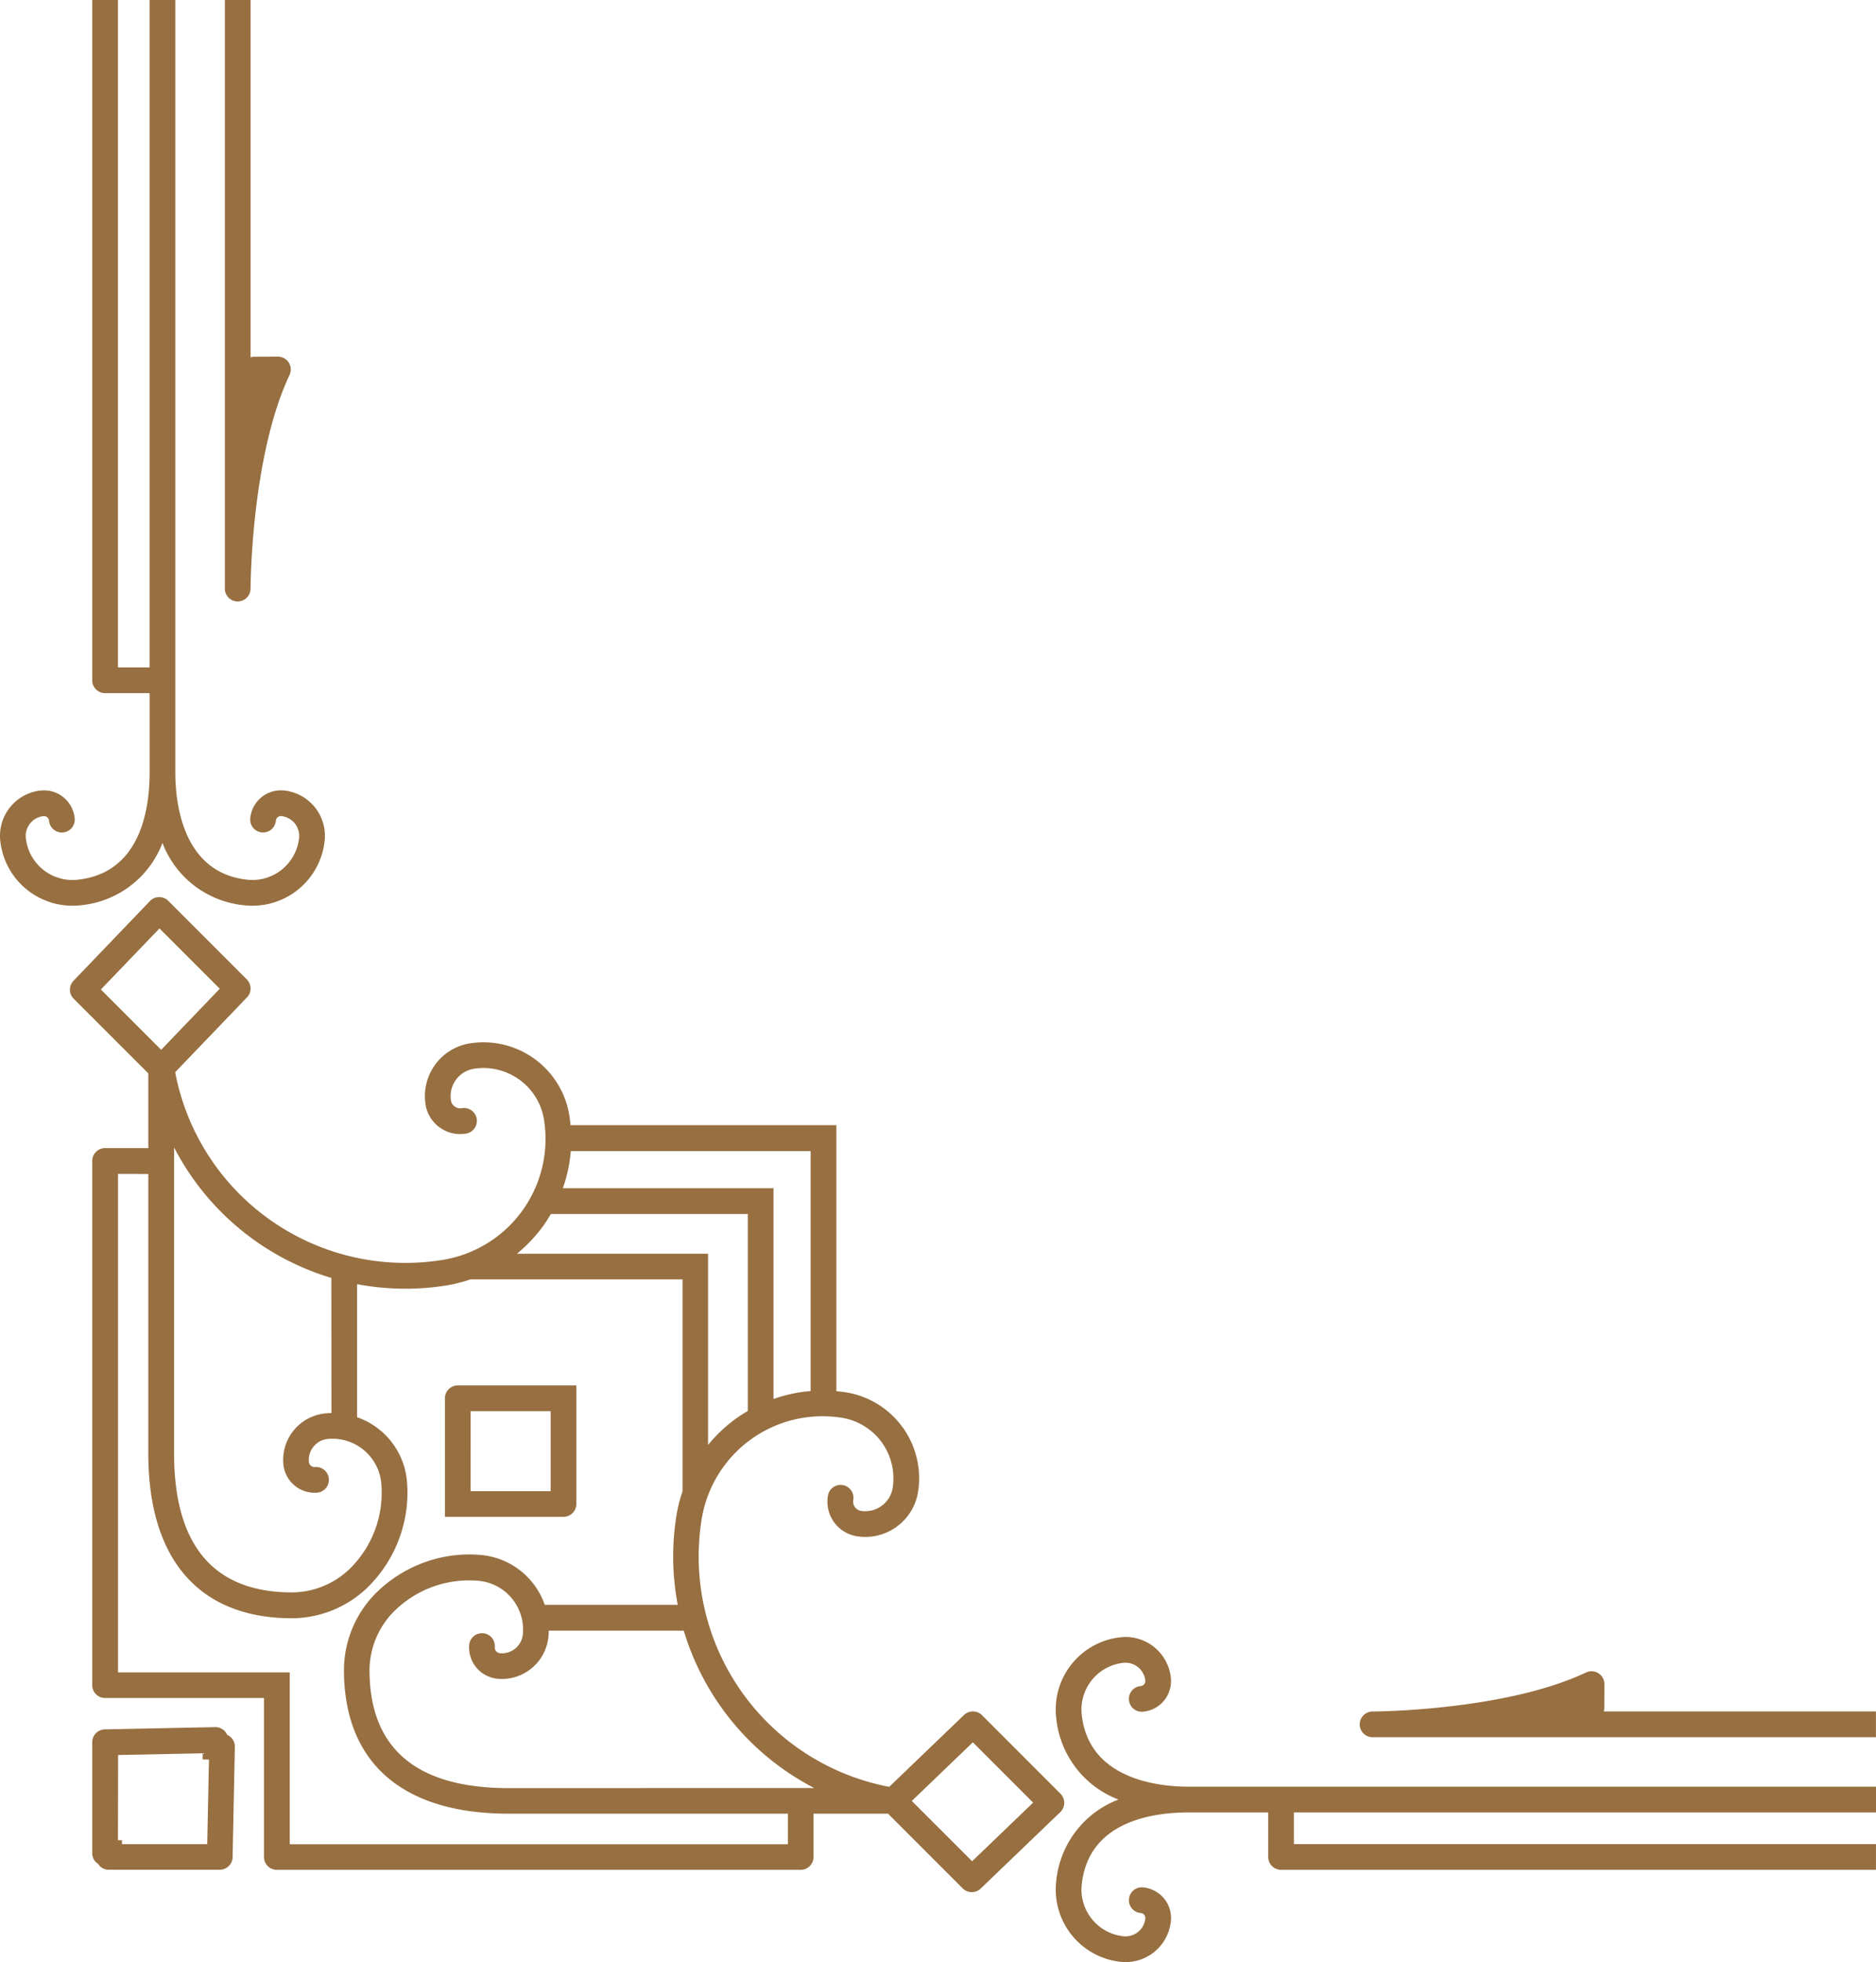 <svg xmlns="http://www.w3.org/2000/svg" width="90" height="94.074" viewBox="0 0 90 94.074">
  <g id="Group_459" data-name="Group 459" transform="translate(0 0)">
    <path id="Path_6884" data-name="Path 6884" d="M125.99,207.142h32.969v1.233H131.034v1.519h27.924v1.234H130.417a.617.617,0,0,1-.616-.617v-2.136H125.99c-1.784,0-4.824.45-5.136,3.469a2.251,2.251,0,0,0,2.006,2.469.954.954,0,0,0,1.045-.849.241.241,0,0,0-.215-.265.617.617,0,1,1,.126-1.227,1.476,1.476,0,0,1,1.316,1.619,2.185,2.185,0,0,1-2.4,1.949,3.484,3.484,0,0,1-3.106-3.823,4.671,4.671,0,0,1,2.991-3.959,4.671,4.671,0,0,1-2.991-3.959,3.484,3.484,0,0,1,3.106-3.823c.077-.008.153-.012.229-.012a2.185,2.185,0,0,1,2.17,1.961,1.475,1.475,0,0,1-1.316,1.619.617.617,0,1,1-.126-1.227.241.241,0,0,0,.215-.265.956.956,0,0,0-1.045-.849,2.252,2.252,0,0,0-2.006,2.469C121.177,206.8,124.553,207.142,125.99,207.142Z" transform="translate(-68.959 -121.479)" fill="#976f40"/>
    <path id="Path_6885" data-name="Path 6885" d="M156.343,220.406H169.4v1.234H145.192a.617.617,0,0,1,.059-1.231h0c.2,0,6.373-.045,10.242-1.871a.624.624,0,0,1,.263-.059.617.617,0,0,1,.617.621l-.006,1.126A.633.633,0,0,1,156.343,220.406Z" transform="translate(-79.403 -138.351)" fill="#976f40"/>
    <path id="Path_6886" data-name="Path 6886" d="M34.642,324.793a1.476,1.476,0,0,1,1.619,1.315.617.617,0,1,1-1.227.127.241.241,0,0,0-.265-.215.954.954,0,0,0-.849,1.045,2.25,2.25,0,0,0,2.47,2.006c3.018-.312,3.469-3.352,3.469-5.136v-3.811H37.722a.616.616,0,0,1-.616-.616V286.891h1.233v32h1.519v-32h1.234v37.043c0,1.436.338,4.812,3.469,5.136a2.253,2.253,0,0,0,2.469-2.006.956.956,0,0,0-.849-1.045.242.242,0,0,0-.265.215.617.617,0,1,1-1.227-.127,1.475,1.475,0,0,1,1.619-1.315,2.185,2.185,0,0,1,1.961,2.17c0,.076,0,.152-.012.229a3.483,3.483,0,0,1-3.823,3.106,4.671,4.671,0,0,1-3.959-2.991,4.671,4.671,0,0,1-3.959,2.991,3.483,3.483,0,0,1-3.823-3.106,2.185,2.185,0,0,1,1.949-2.4Z" transform="translate(-32.681 -286.891)" fill="#976f40"/>
    <path id="Path_6887" data-name="Path 6887" d="M40.879,207.666l5.292-.108a.616.616,0,0,1,.445.176.606.606,0,0,1,.132.193.613.613,0,0,1,.369.577l-.108,5.292a.617.617,0,0,1-.616.6H41.068a.616.616,0,0,1-.44-.185.541.541,0,0,0-.168-.168.615.615,0,0,1-.185-.44v-5.324A.616.616,0,0,1,40.879,207.666Zm.63,5.311.193,0,0,.193h4.09l.083-4.058h-.3v-.3l-4.059.083Z" transform="translate(-35.85 -124.751)" fill="#976f40"/>
    <path id="Path_6888" data-name="Path 6888" d="M69.931,236.6h5.689v5.689A.617.617,0,0,1,75,242.9H69.315v-5.689A.617.617,0,0,1,69.931,236.6Zm.617,5.072h3.838v-3.838H70.549Z" transform="translate(-47.97 -170.176)" fill="#976f40"/>
    <path id="Path_6889" data-name="Path 6889" d="M42.278,205.914a.617.617,0,0,1,.881-.009l3.765,3.765a.616.616,0,0,1,.009.863l-3.444,3.588a11.24,11.24,0,0,0,12.82,9,5.875,5.875,0,0,0,4.873-6.729,2.939,2.939,0,0,0-3.363-2.436,1.329,1.329,0,0,0-1.1,1.52.448.448,0,0,0,.512.371.617.617,0,1,1,.195,1.218,1.68,1.68,0,0,1-1.925-1.394,2.563,2.563,0,0,1,2.124-2.933A4.174,4.174,0,0,1,62.4,216.2c.024.154.041.308.055.461H75.209v12.753c.154.015.308.031.461.055a4.174,4.174,0,0,1,3.458,4.776,2.564,2.564,0,0,1-2.933,2.124,1.68,1.68,0,0,1-1.394-1.925.617.617,0,1,1,1.218.195.448.448,0,0,0,.371.512,1.329,1.329,0,0,0,1.52-1.1,2.939,2.939,0,0,0-2.436-3.362,5.875,5.875,0,0,0-6.729,4.873,11.241,11.241,0,0,0,9,12.821l3.588-3.444a.616.616,0,0,1,.863.009l3.765,3.765a.617.617,0,0,1-.009.881l-3.819,3.666a.617.617,0,0,1-.864-.009l-3.581-3.581H74.113v2.076a.617.617,0,0,1-.617.617H48.366a.617.617,0,0,1-.617-.617v-7.623H40.126a.616.616,0,0,1-.616-.617v-25.13a.616.616,0,0,1,.616-.617H42.2v-3.582L38.621,210.6a.617.617,0,0,1-.009-.864Zm39.443,46.037,2.928-2.811-2.892-2.892-2.929,2.811Zm-30.74-27.968a12.544,12.544,0,0,1-7.545-6.258V232.39c0,4.426,1.906,6.671,5.666,6.671a4.031,4.031,0,0,0,2.994-1.374,5.108,5.108,0,0,0,1.28-3.864,2.351,2.351,0,0,0-2.564-2.119,1.009,1.009,0,0,0-.908,1.1.272.272,0,0,0,.3.245.617.617,0,0,1,.117,1.228,1.507,1.507,0,0,1-1.641-1.357,2.244,2.244,0,0,1,2.02-2.443c.1-.009.191-.012.286-.013Zm21.212-4.3v10.106a7,7,0,0,1,1.782-.382V217.9H62.469a7.007,7.007,0,0,1-.382,1.782Zm-3.14,3.14v9.17a7.137,7.137,0,0,1,1.325-1.255c.188-.136.383-.259.582-.375v-9.446H61.514c-.117.2-.239.393-.376.582a7.138,7.138,0,0,1-1.255,1.325Zm5.094,25.617a12.544,12.544,0,0,1-6.258-7.545h-6.48c0,.095,0,.19-.013.285a2.244,2.244,0,0,1-2.443,2.02,1.508,1.508,0,0,1-1.357-1.641.617.617,0,0,1,1.228.117.272.272,0,0,0,.245.3,1.009,1.009,0,0,0,1.1-.908,2.352,2.352,0,0,0-2.119-2.564,5.108,5.108,0,0,0-3.864,1.28,4.029,4.029,0,0,0-1.374,2.994c0,3.76,2.244,5.666,6.67,5.666Zm-33.4-29.443v23.9h8.239v8.239h23.9V249.67h-13.4c-5.1,0-7.9-2.451-7.9-6.9a5.247,5.247,0,0,1,1.778-3.906,6.368,6.368,0,0,1,4.239-1.623q.287,0,.572.027a3.577,3.577,0,0,1,3.044,2.389h6.38a12.442,12.442,0,0,1-.061-4.288,7.153,7.153,0,0,1,.291-1.154V224.052H57.658a7.153,7.153,0,0,1-1.154.291,12.441,12.441,0,0,1-4.288-.061v6.38a3.575,3.575,0,0,1,2.389,3.044c.018.19.027.381.027.572a6.371,6.371,0,0,1-1.622,4.239A5.249,5.249,0,0,1,49.1,240.3c-4.449,0-6.9-2.807-6.9-7.9v-13.4Zm2.07-5.95,2.811-2.929-2.892-2.892-2.811,2.928Z" transform="translate(-35.085 -162.713)" fill="#976f40"/>
    <path id="Path_6890" data-name="Path 6890" d="M52.426,311.918v17.134a.625.625,0,0,1,.182-.029l1.126-.006a.617.617,0,0,1,.621.617.624.624,0,0,1-.059.263c-1.826,3.869-1.87,10.041-1.87,10.242v0a.617.617,0,0,1-1.231.059v-.019a.027.027,0,0,0,0-.007V311.918Z" transform="translate(-40.406 -311.918)" fill="#976f40"/>
  </g>
</svg>
